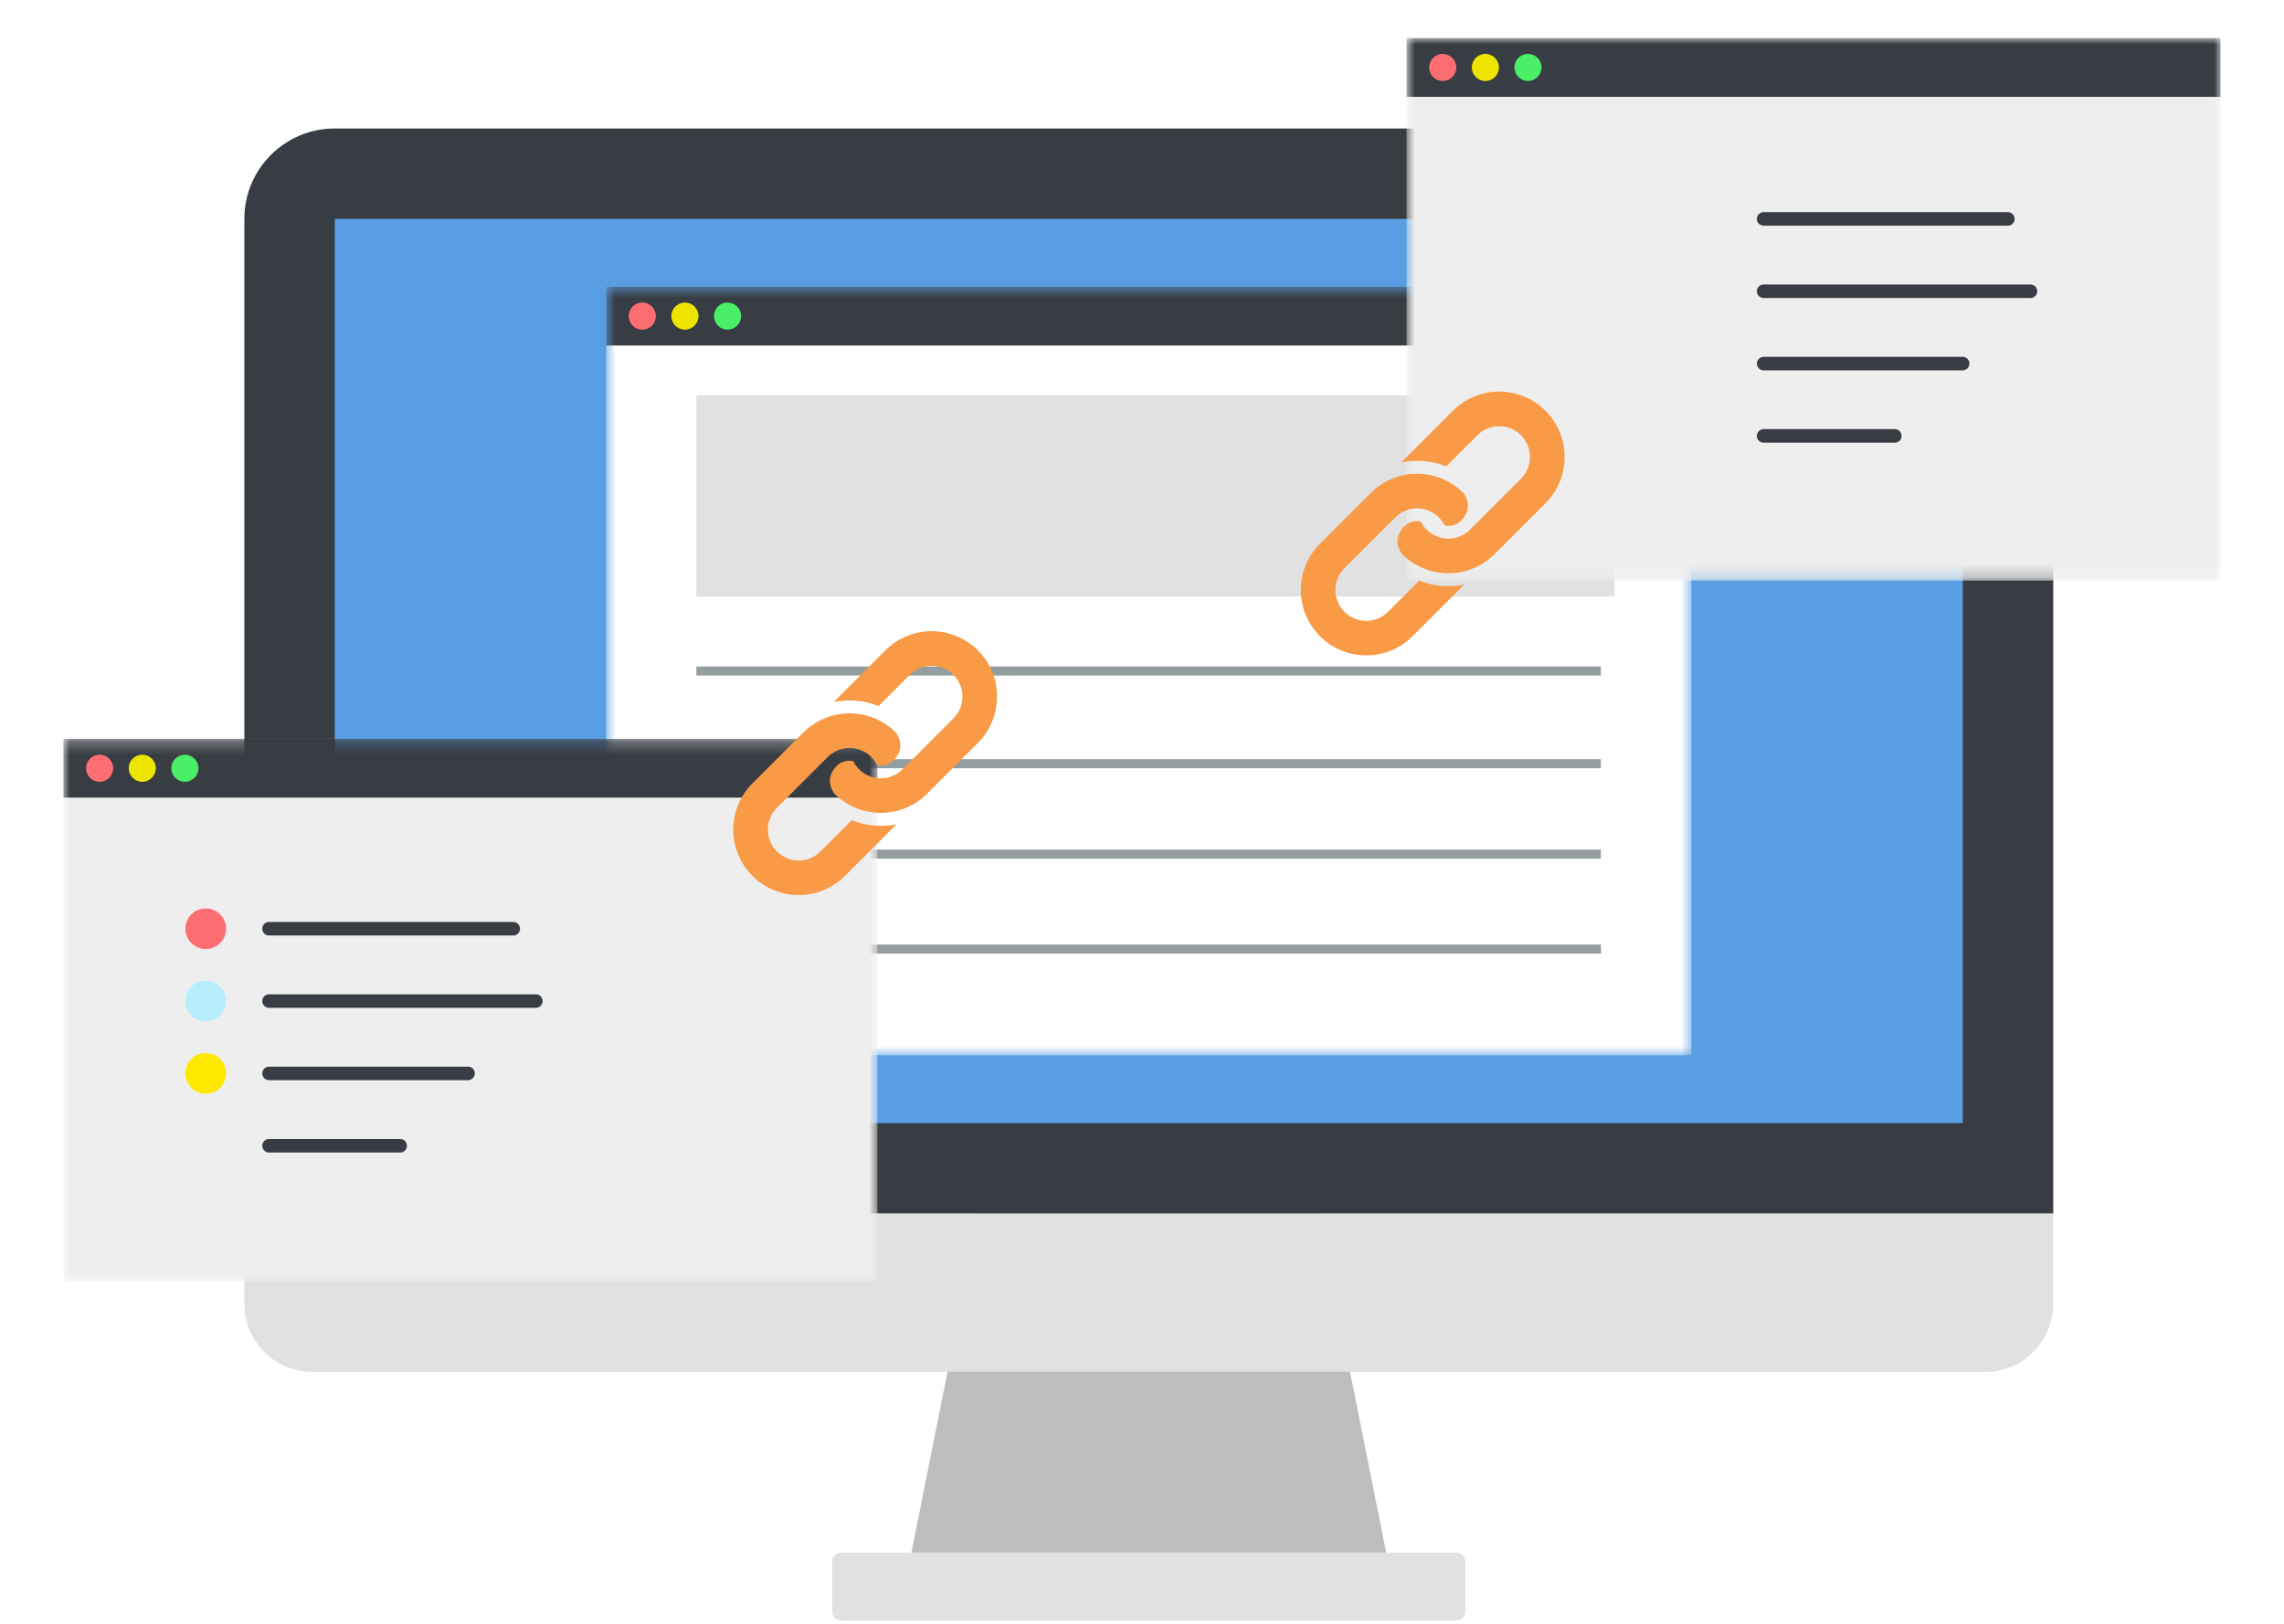 <svg width="180" height="128" viewBox="0 0 180 128" fill="none" xmlns="http://www.w3.org/2000/svg">
<rect width="180" height="128" fill="white"/>
<path d="M109.245 122.392H71.824L77.17 95.662H103.899L109.245 122.392Z" fill="#BEBEBE"/>
<path d="M161.814 17.256C161.814 13.319 158.622 10.128 154.686 10.128H26.384C22.447 10.128 19.256 13.319 19.256 17.256V95.662H161.814V17.256Z" fill="#383C43"/>
<path d="M19.256 95.662V102.79C19.256 105.743 21.649 108.136 24.602 108.136H156.468C159.42 108.136 161.814 105.743 161.814 102.79V95.662H19.256Z" fill="#E1E1E1"/>
<path d="M114.769 122.392H66.3C65.906 122.392 65.587 122.711 65.587 123.105V127.025C65.587 127.419 65.906 127.738 66.3 127.738H114.769C115.163 127.738 115.482 127.419 115.482 127.025V123.105C115.482 122.711 115.163 122.392 114.769 122.392Z" fill="#E1E1E1"/>
<path d="M154.686 17.256H26.384V88.535H154.686V17.256Z" fill="#599EE2"/>
<mask id="mask0_2293_951" style="mask-type:luminance" maskUnits="userSpaceOnUse" x="47" y="22" width="87" height="62">
<path d="M133.302 22.602H47.767V83.189H133.302V22.602Z" fill="white"/>
</mask>
<g mask="url(#mask0_2293_951)">
<path d="M133.302 22.602H47.767V83.189H133.302V22.602Z" fill="white"/>
<path d="M126.174 74.457H54.895V75.17H126.174V74.457Z" fill="#949D9F"/>
<path d="M126.161 66.973H54.882V67.686H126.161V66.973Z" fill="#949D9F"/>
<path d="M126.161 59.845H54.882V60.558H126.161V59.845Z" fill="#949D9F"/>
<path d="M126.161 52.539H54.882V53.252H126.161V52.539Z" fill="#949D9F"/>
<path d="M116.373 39.53C116.865 39.53 117.264 39.132 117.264 38.639C117.264 38.147 116.865 37.748 116.373 37.748C115.881 37.748 115.482 38.147 115.482 38.639C115.482 39.132 115.881 39.53 116.373 39.53Z" fill="#7686F0"/>
<path d="M133.302 22.602H47.767V27.235H133.302V22.602Z" fill="#383C43"/>
<path d="M50.618 25.987C51.209 25.987 51.687 25.509 51.687 24.918C51.687 24.328 51.209 23.849 50.618 23.849C50.028 23.849 49.549 24.328 49.549 24.918C49.549 25.509 50.028 25.987 50.618 25.987Z" fill="#FD6E73"/>
<path d="M53.979 25.987C54.569 25.987 55.048 25.509 55.048 24.918C55.048 24.328 54.569 23.849 53.979 23.849C53.388 23.849 52.91 24.328 52.91 24.918C52.91 25.509 53.388 25.987 53.979 25.987Z" fill="#EDE500"/>
<path d="M57.338 25.987C57.929 25.987 58.407 25.509 58.407 24.918C58.407 24.328 57.929 23.849 57.338 23.849C56.748 23.849 56.269 24.328 56.269 24.918C56.269 25.509 56.748 25.987 57.338 25.987Z" fill="#4AEE67"/>
</g>
<mask id="mask1_2293_951" style="mask-type:luminance" maskUnits="userSpaceOnUse" x="5" y="58" width="65" height="44">
<path d="M69.151 58.241H5V101.008H69.151V58.241Z" fill="white"/>
</mask>
<g mask="url(#mask1_2293_951)">
<path d="M69.151 58.241H5V101.008H69.151V58.241Z" fill="#EEEEEE"/>
<path d="M69.151 58.241H5V62.874H69.151V58.241Z" fill="#383C43"/>
<path d="M7.851 61.627C8.441 61.627 8.92 61.148 8.92 60.558C8.92 59.967 8.441 59.489 7.851 59.489C7.26 59.489 6.782 59.967 6.782 60.558C6.782 61.148 7.26 61.627 7.851 61.627Z" fill="#FD6E73"/>
<path d="M11.212 61.627C11.802 61.627 12.281 61.148 12.281 60.558C12.281 59.967 11.802 59.489 11.212 59.489C10.621 59.489 10.143 59.967 10.143 60.558C10.143 61.148 10.621 61.627 11.212 61.627Z" fill="#EDE500"/>
<path d="M14.571 61.627C15.161 61.627 15.64 61.148 15.64 60.558C15.64 59.967 15.161 59.489 14.571 59.489C13.98 59.489 13.502 59.967 13.502 60.558C13.502 61.148 13.98 61.627 14.571 61.627Z" fill="#4AEE67"/>
</g>
<path d="M16.214 74.813C17.1 74.813 17.818 74.095 17.818 73.21C17.818 72.324 17.1 71.606 16.214 71.606C15.328 71.606 14.61 72.324 14.61 73.21C14.61 74.095 15.328 74.813 16.214 74.813Z" fill="#FD6E73"/>
<path d="M40.449 73.744C40.744 73.744 40.983 73.505 40.983 73.21C40.983 72.914 40.744 72.675 40.449 72.675H21.203C20.908 72.675 20.669 72.914 20.669 73.21C20.669 73.505 20.908 73.744 21.203 73.744H40.449Z" fill="#383C43"/>
<path d="M16.214 80.516C17.1 80.516 17.818 79.798 17.818 78.912C17.818 78.026 17.1 77.308 16.214 77.308C15.328 77.308 14.61 78.026 14.61 78.912C14.61 79.798 15.328 80.516 16.214 80.516Z" fill="#B7EEFD"/>
<path d="M42.23 79.447C42.526 79.447 42.765 79.207 42.765 78.912C42.765 78.617 42.526 78.377 42.23 78.377H21.203C20.908 78.377 20.669 78.617 20.669 78.912C20.669 79.207 20.908 79.447 21.203 79.447H42.23Z" fill="#383C43"/>
<path d="M16.214 86.218C17.1 86.218 17.818 85.5 17.818 84.614C17.818 83.728 17.1 83.01 16.214 83.01C15.328 83.01 14.61 83.728 14.61 84.614C14.61 85.5 15.328 86.218 16.214 86.218Z" fill="#FFE800"/>
<path d="M36.885 85.149C37.18 85.149 37.419 84.909 37.419 84.614C37.419 84.319 37.18 84.08 36.885 84.08H21.203C20.908 84.08 20.669 84.319 20.669 84.614C20.669 84.909 20.908 85.149 21.203 85.149H36.885Z" fill="#383C43"/>
<path d="M16.214 91.92C17.1 91.92 17.818 91.202 17.818 90.317C17.818 89.431 17.1 88.713 16.214 88.713C15.328 88.713 14.61 89.431 14.61 90.317C14.61 91.202 15.328 91.92 16.214 91.92Z" fill="#EEEEEE"/>
<path d="M31.539 90.851C31.834 90.851 32.073 90.612 32.073 90.317C32.073 90.021 31.834 89.782 31.539 89.782H21.203C20.908 89.782 20.669 90.021 20.669 90.317C20.669 90.612 20.908 90.851 21.203 90.851H31.539Z" fill="#383C43"/>
<path d="M127.231 31.155H54.883V47.015H127.231V31.155Z" fill="#E1E1E1"/>
<mask id="mask2_2293_951" style="mask-type:luminance" maskUnits="userSpaceOnUse" x="110" y="3" width="65" height="43">
<path d="M175 3H110.849V45.767H175V3Z" fill="white"/>
</mask>
<g mask="url(#mask2_2293_951)">
<path d="M175 3H110.849V45.767H175V3Z" fill="#EEEEEE"/>
<path d="M175 3H110.849V7.633H175V3Z" fill="#383C43"/>
<path d="M113.7 6.386C114.291 6.386 114.769 5.907 114.769 5.317C114.769 4.726 114.291 4.247 113.7 4.247C113.11 4.247 112.631 4.726 112.631 5.317C112.631 5.907 113.11 6.386 113.7 6.386Z" fill="#FD6E73"/>
<path d="M117.061 6.386C117.651 6.386 118.13 5.907 118.13 5.317C118.13 4.726 117.651 4.247 117.061 4.247C116.47 4.247 115.992 4.726 115.992 5.317C115.992 5.907 116.47 6.386 117.061 6.386Z" fill="#EDE500"/>
<path d="M120.42 6.386C121.01 6.386 121.489 5.907 121.489 5.317C121.489 4.726 121.01 4.247 120.42 4.247C119.829 4.247 119.351 4.726 119.351 5.317C119.351 5.907 119.829 6.386 120.42 6.386Z" fill="#4AEE67"/>
</g>
<path d="M158.237 17.79C158.532 17.79 158.771 17.551 158.771 17.256C158.771 16.96 158.532 16.721 158.237 16.721H138.992C138.696 16.721 138.457 16.96 138.457 17.256C138.457 17.551 138.696 17.79 138.992 17.79H158.237Z" fill="#383C43"/>
<path d="M160.019 23.493C160.314 23.493 160.554 23.253 160.554 22.958C160.554 22.663 160.314 22.424 160.019 22.424H138.992C138.697 22.424 138.457 22.663 138.457 22.958C138.457 23.253 138.697 23.493 138.992 23.493H160.019Z" fill="#383C43"/>
<path d="M154.673 29.195C154.968 29.195 155.208 28.956 155.208 28.66C155.208 28.365 154.968 28.126 154.673 28.126H138.992C138.696 28.126 138.457 28.365 138.457 28.66C138.457 28.956 138.696 29.195 138.992 29.195H154.673Z" fill="#383C43"/>
<path d="M149.327 34.897C149.622 34.897 149.862 34.658 149.862 34.363C149.862 34.067 149.622 33.828 149.327 33.828H138.992C138.697 33.828 138.457 34.067 138.457 34.363C138.457 34.658 138.697 34.897 138.992 34.897H149.327Z" fill="#383C43"/>
<path d="M123.216 35.043C123.027 34.069 122.551 33.128 121.799 32.379C121.299 31.877 120.714 31.497 120.092 31.244C119.159 30.866 118.141 30.772 117.164 30.959C116.192 31.148 115.252 31.626 114.5 32.377L110.496 36.383C110.475 36.403 110.457 36.424 110.438 36.446C110.445 36.446 110.45 36.442 110.457 36.442C111.633 36.207 112.843 36.316 113.955 36.759C113.961 36.759 113.968 36.765 113.973 36.767L116.432 34.307C116.673 34.069 116.944 33.892 117.236 33.775C117.671 33.596 118.153 33.552 118.613 33.643C119.075 33.732 119.506 33.951 119.864 34.307C120.105 34.548 120.279 34.819 120.399 35.111C120.577 35.546 120.622 36.031 120.531 36.49C120.44 36.952 120.222 37.383 119.864 37.741L115.858 41.747C115.62 41.988 115.349 42.162 115.056 42.282C114.62 42.458 114.135 42.503 113.675 42.414C113.216 42.323 112.784 42.105 112.424 41.747C112.23 41.553 112.081 41.337 111.965 41.107C111.954 41.106 111.942 41.1 111.929 41.099C111.662 41.049 111.375 41.077 111.125 41.181C110.953 41.254 110.794 41.357 110.659 41.494L110.58 41.574C110.174 42.066 109.853 42.763 110.495 43.681C110.995 44.179 111.578 44.561 112.202 44.812C113.135 45.192 114.151 45.284 115.126 45.096C116.099 44.908 117.038 44.433 117.79 43.679L121.796 39.673C122.297 39.172 122.676 38.588 122.929 37.964C123.307 37.032 123.401 36.014 123.213 35.04L123.216 35.043Z" fill="#F99B46"/>
<path d="M111.865 45.774C111.865 45.774 111.852 45.769 111.845 45.767L109.386 48.226C109.147 48.467 108.876 48.642 108.584 48.761C108.147 48.939 107.664 48.982 107.205 48.893C106.745 48.802 106.312 48.585 105.954 48.226C105.713 47.986 105.539 47.717 105.419 47.423C105.243 46.988 105.198 46.505 105.287 46.044C105.376 45.584 105.596 45.153 105.954 44.793L109.96 40.785C110.198 40.546 110.469 40.371 110.762 40.252C111.198 40.074 111.679 40.029 112.141 40.118C112.601 40.209 113.032 40.427 113.392 40.785C113.586 40.979 113.737 41.195 113.853 41.426C113.864 41.43 113.876 41.432 113.889 41.435C114.156 41.483 114.443 41.455 114.693 41.352C114.867 41.279 115.024 41.173 115.161 41.036L115.24 40.958C115.646 40.466 115.965 39.767 115.325 38.852C114.826 38.351 114.242 37.973 113.62 37.72C112.686 37.342 111.67 37.248 110.694 37.437C109.721 37.624 108.782 38.103 108.03 38.855L104.026 42.861C103.525 43.36 103.144 43.946 102.892 44.568C102.513 45.5 102.42 46.517 102.609 47.49C102.798 48.467 103.274 49.404 104.026 50.154C104.526 50.657 105.111 51.037 105.733 51.29C106.667 51.667 107.682 51.76 108.657 51.573C109.632 51.386 110.569 50.91 111.321 50.156L115.327 46.149C115.348 46.131 115.366 46.108 115.386 46.09C115.379 46.09 115.371 46.092 115.366 46.092C114.188 46.325 112.98 46.216 111.868 45.773L111.865 45.774Z" fill="#F99B46"/>
<path d="M78.489 53.932C78.3 52.958 77.824 52.017 77.072 51.268C76.571 50.766 75.987 50.386 75.365 50.133C74.431 49.755 73.413 49.661 72.437 49.848C71.464 50.037 70.525 50.514 69.773 51.267L65.769 55.272C65.747 55.292 65.73 55.313 65.71 55.335C65.717 55.335 65.722 55.331 65.73 55.331C66.906 55.096 68.116 55.205 69.228 55.648C69.233 55.648 69.24 55.654 69.246 55.656L71.705 53.196C71.945 52.958 72.216 52.781 72.508 52.663C72.943 52.485 73.426 52.441 73.886 52.532C74.347 52.621 74.778 52.84 75.137 53.196C75.377 53.437 75.552 53.708 75.671 54C75.849 54.435 75.894 54.919 75.803 55.379C75.712 55.841 75.495 56.272 75.137 56.63L71.131 60.636C70.892 60.877 70.621 61.051 70.329 61.171C69.892 61.347 69.408 61.392 68.948 61.303C68.488 61.212 68.057 60.994 67.697 60.636C67.503 60.442 67.353 60.226 67.237 59.996C67.227 59.995 67.214 59.989 67.201 59.987C66.934 59.938 66.647 59.966 66.398 60.069C66.225 60.142 66.066 60.246 65.931 60.383L65.853 60.463C65.446 60.955 65.126 61.652 65.767 62.569C66.268 63.069 66.85 63.45 67.474 63.701C68.408 64.081 69.424 64.173 70.398 63.984C71.371 63.797 72.31 63.322 73.062 62.568L77.068 58.562C77.569 58.061 77.949 57.477 78.202 56.853C78.579 55.921 78.674 54.904 78.485 53.929L78.489 53.932Z" fill="#F99B46"/>
<path d="M67.138 64.663C67.138 64.663 67.125 64.658 67.118 64.656L64.659 67.115C64.42 67.356 64.149 67.531 63.857 67.65C63.42 67.828 62.937 67.871 62.478 67.782C62.018 67.691 61.585 67.474 61.227 67.115C60.986 66.875 60.812 66.606 60.692 66.312C60.516 65.877 60.471 65.394 60.56 64.932C60.649 64.473 60.868 64.041 61.227 63.681L65.233 59.674C65.471 59.435 65.742 59.26 66.034 59.141C66.471 58.963 66.952 58.918 67.414 59.007C67.874 59.098 68.305 59.316 68.665 59.674C68.859 59.868 69.01 60.084 69.126 60.315C69.137 60.319 69.149 60.321 69.162 60.324C69.429 60.372 69.716 60.344 69.966 60.24C70.14 60.167 70.297 60.062 70.434 59.925L70.513 59.847C70.919 59.355 71.238 58.656 70.598 57.74C70.099 57.24 69.515 56.862 68.893 56.609C67.959 56.231 66.943 56.137 65.967 56.325C64.994 56.513 64.055 56.992 63.303 57.744L59.299 61.75C58.798 62.249 58.416 62.835 58.165 63.457C57.786 64.389 57.693 65.406 57.882 66.379C58.071 67.356 58.547 68.293 59.299 69.043C59.799 69.546 60.384 69.925 61.006 70.178C61.94 70.556 62.955 70.649 63.93 70.462C64.905 70.275 65.842 69.799 66.594 69.045L70.6 65.037C70.621 65.02 70.639 64.996 70.659 64.979C70.651 64.979 70.644 64.981 70.639 64.981C69.461 65.214 68.253 65.105 67.141 64.662L67.138 64.663Z" fill="#F99B46"/>
</svg>
